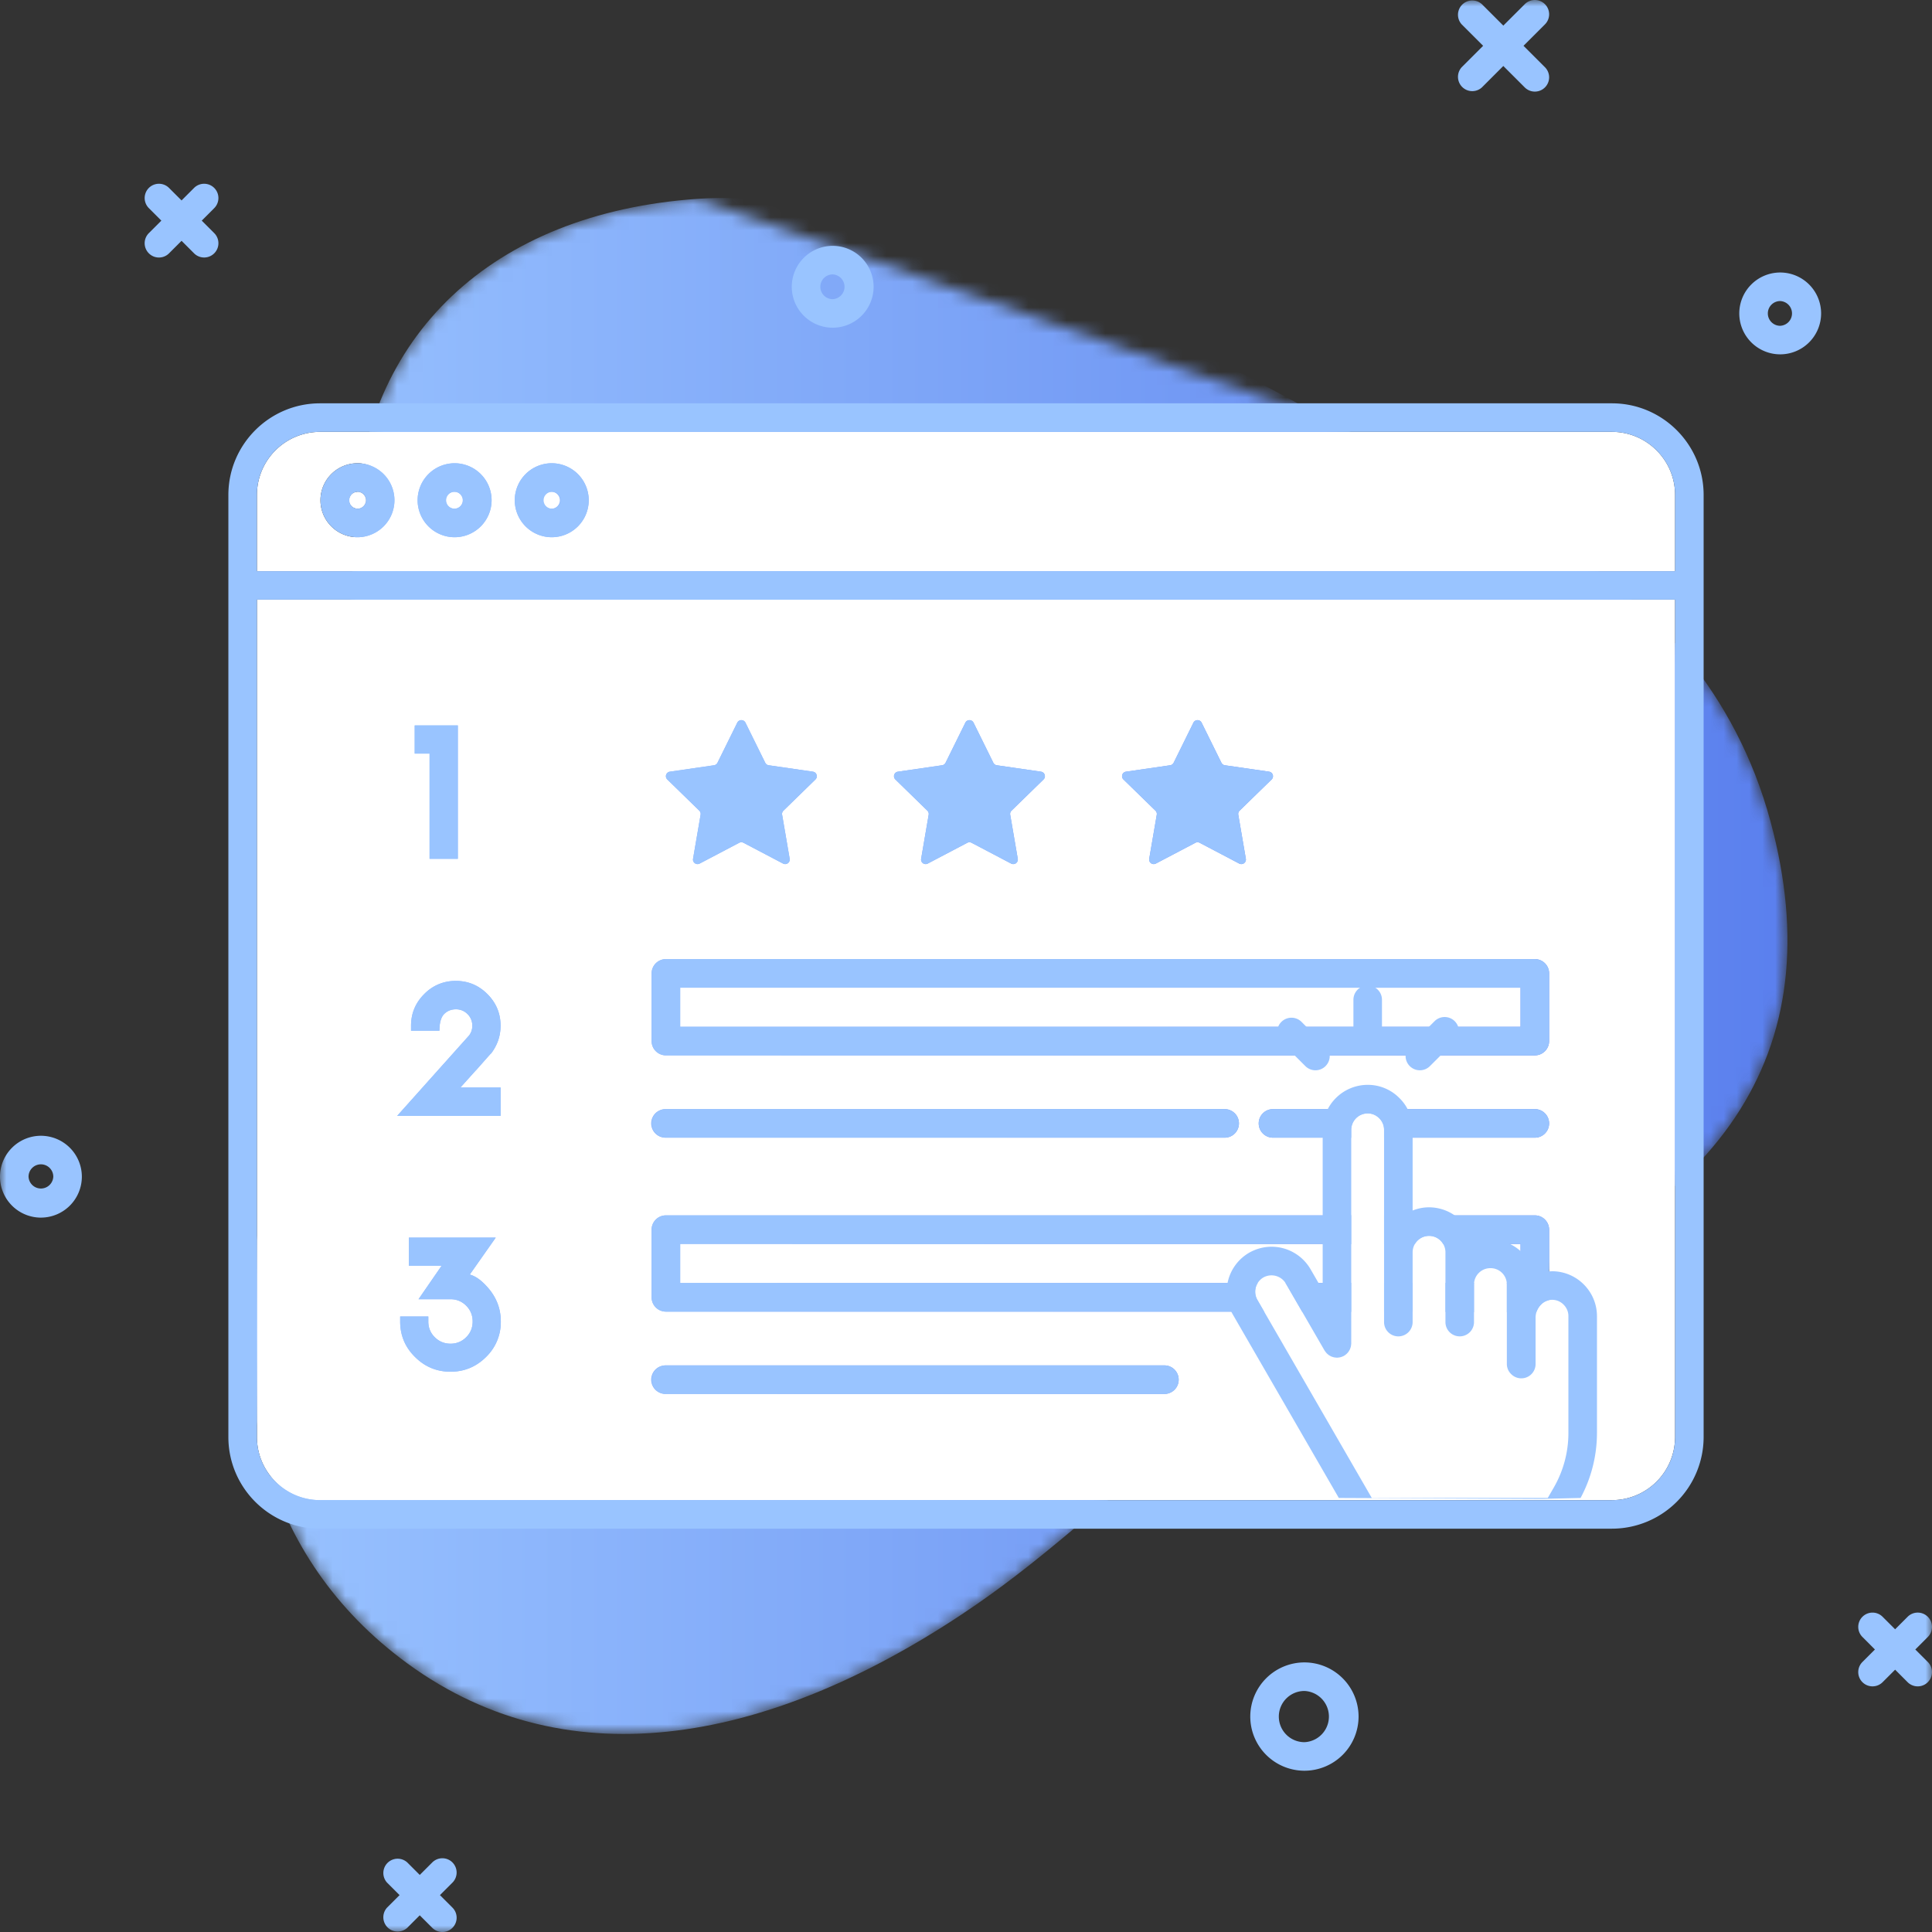 <svg width="150" height="150" xmlns="http://www.w3.org/2000/svg" xmlns:xlink="http://www.w3.org/1999/xlink"><rect width="100%" height="100%" fill="#333333" stroke="none"/><defs><path d="M83.664 17.177c8.751 4.849 29.051 11.094 34.477 31.244 4.832 17.944-3.694 30.554-25.523 38.268-13.535 4.783-19.982 9.51-25.8 14.319l-.561.466c-.467.388-.93.776-1.395 1.166l-.837.701c-2.612 2.185-5.307 4.39-8.682 6.629-15.265 10.126-31.035 13.008-43.609 3.379C.776 104.957-1.7 91.949 1.01 78.616 4.834 59.81 7.273 44.617 8.236 24.919 8.928 10.793 18.752 1.174 34.861.062" id="a"/><path id="d" d="M0 150h150V0H0z"/><linearGradient x1="0%" y1="50%" x2="100%" y2="50%" id="b"><stop stop-color="#99C3FF" offset="0%"/><stop stop-color="#597EED" offset="100%"/></linearGradient></defs><g fill="none" fill-rule="evenodd"><g transform="translate(19.325 15.374)"><mask id="c" fill="#fff"><use xlink:href="#a"/></mask><path d="M8.236 24.92C8.928 10.792 18.752 1.173 34.861.061c15.603-1.078 40.052 12.267 48.803 17.115 8.751 4.849 29.051 11.094 34.477 31.244 4.832 17.944-3.694 30.554-25.523 38.268-21.83 7.714-25.223 15.286-37.275 23.28-15.265 10.127-31.035 13.009-43.609 3.38C.776 104.957-1.7 91.949 1.01 78.616 4.834 59.81 7.273 44.617 8.236 24.919" fill="url(#b)" mask="url(#c)"/></g><path fill="#FFF" d="M52.809 99.617h65.248v-3.039H52.809z"/><g><path d="M35.295 38.184a.656.656 0 1 0 .002 1.311.656.656 0 0 0-.002-1.311" fill="#FFF"/><path d="M42.838 41.71a2.874 2.874 0 0 1-2.872-2.872 2.874 2.874 0 0 1 2.872-2.871 2.874 2.874 0 0 1 2.871 2.871 2.874 2.874 0 0 1-2.871 2.872zm-7.543 0a2.874 2.874 0 0 1-2.871-2.872 2.874 2.874 0 0 1 2.871-2.871 2.875 2.875 0 0 1 2.873 2.871 2.875 2.875 0 0 1-2.873 2.872zm-7.542 0a2.875 2.875 0 0 1-2.872-2.872 2.875 2.875 0 0 1 2.872-2.871 2.874 2.874 0 0 1 2.872 2.871 2.874 2.874 0 0 1-2.872 2.872zm102.3-3.28c0-2.701-2.199-4.9-4.9-4.9H24.847a4.905 4.905 0 0 0-4.9 4.9v5.912h110.106V38.43zM36.295 78.728a1.244 1.244 0 0 0-.901-.366c-.356 0-.66.122-.91.366-.244.25-.366.682-.366 1.294h-2.204v-.384c0-.957.34-1.776 1.022-2.458a3.349 3.349 0 0 1 2.458-1.022c.951 0 1.767.34 2.448 1.022.682.682 1.023 1.501 1.023 2.458 0 .788-.244 1.504-.732 2.148l-.056.047-.17.188-.918 1.04-.085.085-1.154 1.286h3.115v2.204h-8.03l3.573-3.996 2.009-2.242c.168-.219.253-.472.253-.76 0-.356-.125-.66-.375-.91zm-4.098-22.405h3.35v10.355h-2.195v-8.17h-1.155v-2.185zm5.542 49.032c-.77.763-1.69 1.145-2.759 1.145-1.075 0-1.995-.382-2.758-1.145-.769-.756-1.153-1.676-1.153-2.757v-.385h2.186v.385c0 .481.166.888.496 1.219.338.337.747.507 1.23.507.475 0 .881-.17 1.22-.507.33-.33.496-.738.496-1.22 0-.475-.165-.882-.497-1.218a1.662 1.662 0 0 0-1.22-.507h-2.486l1.792-2.6h-2.541v-2.184h6.744l-2.017 2.87c.507.132 1.035.54 1.585 1.229.55.713.826 1.517.826 2.41a3.756 3.756 0 0 1-1.144 2.758zm13.962.654h38.703a1.108 1.108 0 1 1 0 2.217H51.7a1.109 1.109 0 1 1 0-2.217zM50.59 95.47c0-.612.498-1.108 1.11-1.108h67.464c.612 0 1.108.496 1.108 1.108v5.256c0 .612-.496 1.108-1.108 1.108H51.701c-.612 0-1.11-.496-1.11-1.108V95.47zm1.11-9.358h43.383a1.108 1.108 0 1 1 0 2.217H51.7a1.109 1.109 0 1 1 0-2.217zm68.572 1.108c0 .613-.496 1.109-1.108 1.109h-20.33a1.108 1.108 0 1 1 0-2.217h20.33c.612 0 1.108.496 1.108 1.108zM50.592 75.573c0-.612.497-1.108 1.109-1.108h67.464c.612 0 1.108.496 1.108 1.108v5.256c0 .612-.496 1.109-1.108 1.109H51.701a1.11 1.11 0 0 1-1.11-1.11v-5.255zm1.413-15.66 3.434-.498a.357.357 0 0 0 .267-.195l1.535-3.111a.354.354 0 0 1 .636 0l1.536 3.111a.357.357 0 0 0 .267.195l3.434.498c.29.042.407.4.196.605l-2.484 2.422a.353.353 0 0 0-.102.314l.586 3.42a.354.354 0 0 1-.514.373l-3.072-1.614a.357.357 0 0 0-.33 0l-3.071 1.614a.354.354 0 0 1-.515-.373l.587-3.42a.358.358 0 0 0-.102-.314l-2.485-2.422a.354.354 0 0 1 .197-.605zm17.708 0 3.434-.498a.357.357 0 0 0 .267-.195l1.536-3.111a.355.355 0 0 1 .636 0l1.536 3.111a.357.357 0 0 0 .266.195l3.434.498c.29.042.408.4.197.605l-2.485 2.422a.353.353 0 0 0-.102.314l.587 3.42a.354.354 0 0 1-.515.373l-3.071-1.614a.357.357 0 0 0-.33 0l-3.072 1.614a.354.354 0 0 1-.514-.373l.586-3.42a.358.358 0 0 0-.102-.314l-2.485-2.422a.354.354 0 0 1 .197-.605zm17.708 0 3.434-.498a.357.357 0 0 0 .267-.195l1.536-3.111a.355.355 0 0 1 .636 0l1.536 3.111a.357.357 0 0 0 .267.195l3.434.498c.29.042.407.4.197.605l-2.486 2.422a.353.353 0 0 0-.102.314l.587 3.42a.354.354 0 0 1-.515.373l-3.071-1.614a.357.357 0 0 0-.33 0l-3.07 1.614a.354.354 0 0 1-.516-.373l.587-3.42a.355.355 0 0 0-.102-.314l-2.486-2.422a.354.354 0 0 1 .197-.605zM19.948 111.57c0 2.702 2.197 4.9 4.9 4.9h100.305a4.904 4.904 0 0 0 4.899-4.9V46.558H19.948v65.012z" fill="#FFF"/><mask id="e" fill="#fff"><use xlink:href="#d"/></mask><path fill="#FFF" mask="url(#e)" d="M52.809 79.72h65.248v-3.038H52.809zM42.838 38.184a.656.656 0 1 0 .002 1.311.656.656 0 0 0-.002-1.311M27.753 38.184a.655.655 0 1 0 0 1.31.655.655 0 0 0 0-1.31"/><path d="M101.276 135.262a1.99 1.99 0 0 1-1.989-1.988 1.99 1.99 0 0 1 1.989-1.988 1.99 1.99 0 0 1 0 3.976m0-6.193a4.21 4.21 0 0 0-4.205 4.205 4.21 4.21 0 0 0 4.205 4.205 4.21 4.21 0 0 0 4.203-4.205 4.21 4.21 0 0 0-4.203-4.205M63.69 22.266c0-.53.43-.961.96-.961a.962.962 0 0 1 0 1.922.962.962 0 0 1-.96-.961m4.137 0a3.18 3.18 0 0 0-3.176-3.178 3.18 3.18 0 0 0-3.178 3.178 3.18 3.18 0 0 0 3.178 3.177 3.18 3.18 0 0 0 3.176-3.177M138.215 25.295c-.53 0-.961-.431-.961-.961s.431-.96.96-.96a.961.961 0 0 1 0 1.92m0-4.137a3.181 3.181 0 0 0-3.177 3.177 3.18 3.18 0 0 0 3.178 3.177 3.18 3.18 0 0 0 3.176-3.177 3.18 3.18 0 0 0-3.176-3.177M3.177 90.398c.53 0 .961.43.961.96a.962.962 0 0 1-1.922 0c0-.53.432-.96.961-.96m0 4.137a3.181 3.181 0 0 0 3.178-3.176 3.18 3.18 0 0 0-3.178-3.178A3.18 3.18 0 0 0 0 91.36a3.181 3.181 0 0 0 3.177 3.176M119.949.325a1.108 1.108 0 0 0-1.567 0l-1.665 1.663-1.663-1.663a1.11 1.11 0 0 0-1.568 1.568l1.664 1.663-1.664 1.663a1.11 1.11 0 0 0 1.568 1.568l1.663-1.664 1.665 1.664a1.107 1.107 0 1 0 1.567-1.568l-1.664-1.663 1.664-1.663a1.108 1.108 0 0 0 0-1.568M11.557 19.668a1.105 1.105 0 0 0 1.567 0l.972-.971.97.97a1.108 1.108 0 1 0 1.568-1.566l-.971-.97.97-.972a1.108 1.108 0 0 0-1.567-1.567l-.97.97-.972-.97a1.107 1.107 0 1 0-1.567 1.567l.97.971-.97.97a1.107 1.107 0 0 0 0 1.568M35.128 144.599a1.108 1.108 0 0 0-1.567 0l-.971.97-.97-.97a1.11 1.11 0 0 0-1.569 1.567l.972.97-.972.971a1.11 1.11 0 0 0 1.568 1.568l.97-.971.972.971a1.104 1.104 0 0 0 1.567 0 1.108 1.108 0 0 0 0-1.568l-.971-.97.97-.97a1.108 1.108 0 0 0 0-1.568M149.675 125.527a1.108 1.108 0 0 0-1.568 0l-.97.97-.972-.97a1.107 1.107 0 0 0-1.566 0 1.107 1.107 0 0 0 0 1.567l.97.972-.97.97a1.108 1.108 0 1 0 1.566 1.568l.972-.971.97.971a1.107 1.107 0 1 0 1.568-1.568l-.971-.97.971-.972a1.108 1.108 0 0 0 0-1.567M130.052 38.43v5.912H19.947V38.43a4.905 4.905 0 0 1 4.9-4.9h100.306c2.7 0 4.9 2.198 4.9 4.9zm0 73.14c0 2.702-2.198 4.9-4.9 4.9H24.849a4.905 4.905 0 0 1-4.9-4.9V46.558h110.104v65.012zM17.731 38.43v73.14c0 3.924 3.192 7.116 7.117 7.116h100.305a7.124 7.124 0 0 0 7.116-7.116V38.43c0-3.923-3.193-7.116-7.116-7.116H24.848c-3.925 0-7.117 3.193-7.117 7.116z" fill="#99C4FF" mask="url(#e)"/><path d="M27.753 38.184a.656.656 0 1 1-.002 1.311.656.656 0 0 1 .002-1.311m0 3.526a2.874 2.874 0 0 0 2.872-2.872 2.874 2.874 0 0 0-2.872-2.871 2.874 2.874 0 0 0-2.871 2.871 2.874 2.874 0 0 0 2.871 2.872M35.295 38.184a.655.655 0 1 1 0 1.31.655.655 0 0 1 0-1.31m0 3.526a2.874 2.874 0 0 0 2.872-2.872 2.874 2.874 0 0 0-2.872-2.871 2.874 2.874 0 0 0-2.871 2.871 2.874 2.874 0 0 0 2.871 2.872M42.838 38.184a.656.656 0 1 1-.002 1.311.656.656 0 0 1 .002-1.311m0 3.526a2.874 2.874 0 0 0 2.871-2.872 2.874 2.874 0 0 0-2.871-2.871 2.874 2.874 0 0 0-2.872 2.871 2.874 2.874 0 0 0 2.872 2.872M33.351 66.678h2.195V56.322h-3.348v2.185h1.153zM34.409 82.64l-3.574 3.996h8.03v-2.204H35.75l1.153-1.285.084-.086.92-1.04.17-.188.055-.047c.488-.645.732-1.36.732-2.148 0-.957-.341-1.775-1.022-2.458-.682-.682-1.498-1.023-2.449-1.023-.956 0-1.776.34-2.458 1.023-.681.683-1.022 1.501-1.022 2.458v.384h2.204c0-.612.123-1.043.366-1.294.25-.245.554-.366.91-.366.35 0 .65.121.9.366.25.25.376.553.376.91 0 .289-.085.541-.254.76L34.41 82.64zM36.472 98.957l2.017-2.87h-6.745v2.186h2.542l-1.792 2.598h2.487c.474 0 .882.17 1.219.507.331.338.497.744.497 1.22 0 .481-.166.888-.497 1.219a1.663 1.663 0 0 1-1.219.507c-.482 0-.891-.17-1.23-.507a1.658 1.658 0 0 1-.497-1.219v-.385h-2.186v.385c0 1.081.386 2.001 1.154 2.757.763.763 1.683 1.144 2.759 1.144 1.07 0 1.988-.38 2.757-1.144.763-.762 1.145-1.682 1.145-2.757 0-.895-.275-1.698-.826-2.411-.55-.688-1.078-1.098-1.585-1.23M54.293 62.94c.084.082.122.2.102.314l-.587 3.42c-.05.29.255.51.515.374l3.071-1.615a.362.362 0 0 1 .33 0l3.072 1.615a.355.355 0 0 0 .515-.375l-.587-3.42a.357.357 0 0 1 .102-.313l2.485-2.422a.355.355 0 0 0-.197-.605l-3.434-.499a.355.355 0 0 1-.267-.194l-1.535-3.111a.355.355 0 0 0-.637 0l-1.536 3.11a.355.355 0 0 1-.266.195l-3.434.499a.355.355 0 0 0-.197.605l2.485 2.422zM72.001 62.94c.084.082.122.2.102.314l-.587 3.42c-.05.29.255.51.516.374l3.07-1.615a.362.362 0 0 1 .331 0l3.071 1.615a.355.355 0 0 0 .515-.375l-.587-3.42a.357.357 0 0 1 .102-.313l2.485-2.422a.355.355 0 0 0-.197-.605l-3.434-.499a.355.355 0 0 1-.267-.194l-1.535-3.111a.355.355 0 0 0-.637 0l-1.535 3.11a.355.355 0 0 1-.267.195l-3.434.499a.355.355 0 0 0-.197.605L72 62.94zM89.71 62.94c.083.082.121.2.101.314l-.586 3.42c-.05.29.254.51.515.374l3.071-1.615a.362.362 0 0 1 .33 0l3.072 1.615a.355.355 0 0 0 .514-.375l-.587-3.42a.357.357 0 0 1 .102-.313l2.485-2.422a.355.355 0 0 0-.197-.605l-3.434-.499a.355.355 0 0 1-.266-.194l-1.536-3.111a.355.355 0 0 0-.636 0l-1.536 3.11a.355.355 0 0 1-.267.195l-3.434.499a.355.355 0 0 0-.197.605l2.485 2.422zM52.809 79.72h65.248v-3.038H52.809v3.038zM51.7 81.937h67.464c.612 0 1.108-.496 1.108-1.108v-5.256c0-.612-.496-1.108-1.108-1.108H51.701c-.612 0-1.109.496-1.109 1.108v5.256c0 .612.497 1.108 1.109 1.108zM51.7 88.328h43.384a1.108 1.108 0 1 0 0-2.216H51.7a1.108 1.108 0 1 0 0 2.216M119.165 86.112h-20.33a1.108 1.108 0 1 0 0 2.216h20.33a1.108 1.108 0 1 0 0-2.216M52.809 99.617h65.248v-3.039H52.809v3.039zm-1.108 2.217h67.464c.612 0 1.108-.497 1.108-1.109v-5.254c0-.612-.496-1.11-1.108-1.11H51.701c-.612 0-1.109.498-1.109 1.11v5.254c0 .612.497 1.11 1.109 1.11zM51.7 108.226h38.704a1.108 1.108 0 1 0 0-2.217H51.7a1.108 1.108 0 1 0 0 2.217" fill="#99C4FF" mask="url(#e)"/><path d="M121.395 101.288a1.245 1.245 0 0 0-.845-.37 1.198 1.198 0 0 0-.885.353 1.44 1.44 0 0 0-.443 1.029v3.606a1.108 1.108 0 0 1-1.897.777c-.206-.2-.334-.48-.334-.792V99.73a1.263 1.263 0 0 0-1.278-1.271c-.701 0-1.272.57-1.272 1.271v2.92a1.112 1.112 0 0 1-1.108 1.107 1.108 1.108 0 0 1-1.108-1.108v-5.416c0-.706-.57-1.279-1.272-1.279-.707 0-1.277.573-1.277 1.279v5.416a1.108 1.108 0 0 1-2.217 0V87.721c0-.341-.132-.658-.371-.894a1.246 1.246 0 0 0-.9-.383 1.28 1.28 0 0 0-1.278 1.277v16.582l-.004.036-.011.117-.018.103-.032.1-.036.101-.053.095-.054.088-.07.087-.07.075-.083.069-.092.066-.031.023-.061.028-.102.045-.11.035-.096.02-.129.015-.057.006-.032-.005-.128-.012-.092-.016-.11-.034-.094-.034-.1-.055-.084-.05-.09-.075-.07-.067-.072-.085-.065-.09-.023-.031-3.007-5.202a1.292 1.292 0 0 0-1.75-.471c-.6.35-.812 1.134-.46 1.741l8.88 15.374h13.665l.48-.832a8.478 8.478 0 0 0 1.122-4.19v-9.088c0-.434-.205-.73-.376-.902" fill="#FFF" mask="url(#e)"/><path d="M106.188 81.418c.612 0 1.108-.496 1.108-1.108v-2.688a1.108 1.108 0 1 0-2.217 0v2.688c0 .612.497 1.108 1.109 1.108M102.915 82.771a1.107 1.107 0 0 0 0-1.567l-1.899-1.9a1.11 1.11 0 0 0-1.568 1.568l1.9 1.9c.216.216.5.325.784.325.284 0 .567-.109.783-.326M110.237 83.097c.284 0 .566-.109.782-.324l1.906-1.9a1.108 1.108 0 1 0-1.563-1.57l-1.907 1.9a1.109 1.109 0 0 0 .782 1.894M121.771 111.278a8.47 8.47 0 0 1-1.122 4.19l-.48.832h-13.665l-8.88-15.374a1.283 1.283 0 0 1 .46-1.741 1.293 1.293 0 0 1 1.75.47l3.007 5.203.023.031.066.09.07.085.072.067.09.074.082.05.102.056.093.034.11.034.092.016.127.012.034.004.056-.005.128-.014.096-.021.111-.035.102-.045.061-.028.032-.023.091-.066.083-.07.07-.074.07-.087.054-.088.052-.095.037-.1.032-.101.018-.103.011-.117.004-.036V87.72a1.28 1.28 0 0 1 1.277-1.277c.338 0 .653.131.901.383.239.236.37.553.37.894v14.927a1.109 1.109 0 0 0 2.218 0v-5.416c0-.706.57-1.279 1.278-1.279.7 0 1.27.573 1.27 1.279v5.416a1.108 1.108 0 0 0 2.217 0V99.73c0-.702.57-1.271 1.272-1.271a1.263 1.263 0 0 1 1.278 1.271v6.162c0 .312.128.592.334.792a1.108 1.108 0 0 0 1.897-.777V102.3c0-.383.162-.758.442-1.03a1.2 1.2 0 0 1 .886-.352c.405.014.683.209.845.37.171.172.376.468.376.902v9.088zm1.19-11.558a3.472 3.472 0 0 0-2.33-1.018 3.44 3.44 0 0 0-1.5.307 3.477 3.477 0 0 0-3.418-2.768c-.478 0-.932.097-1.347.271a3.497 3.497 0 0 0-3.42-2.776c-.45 0-.875.092-1.27.248v-6.263c0-.94-.367-1.82-1.021-2.462a3.433 3.433 0 0 0-2.468-1.032 3.498 3.498 0 0 0-3.494 3.494v12.45l-.939-1.624a3.506 3.506 0 0 0-3.03-1.751c-.604 0-1.204.16-1.748.469a3.507 3.507 0 0 0-1.273 4.77l8.242 14.265 15.751.073 3.02-.073a10.68 10.68 0 0 0 1.272-5.022v-9.088c0-.93-.365-1.807-1.026-2.47z" fill="#99C4FF" mask="url(#e)"/></g></g></svg>